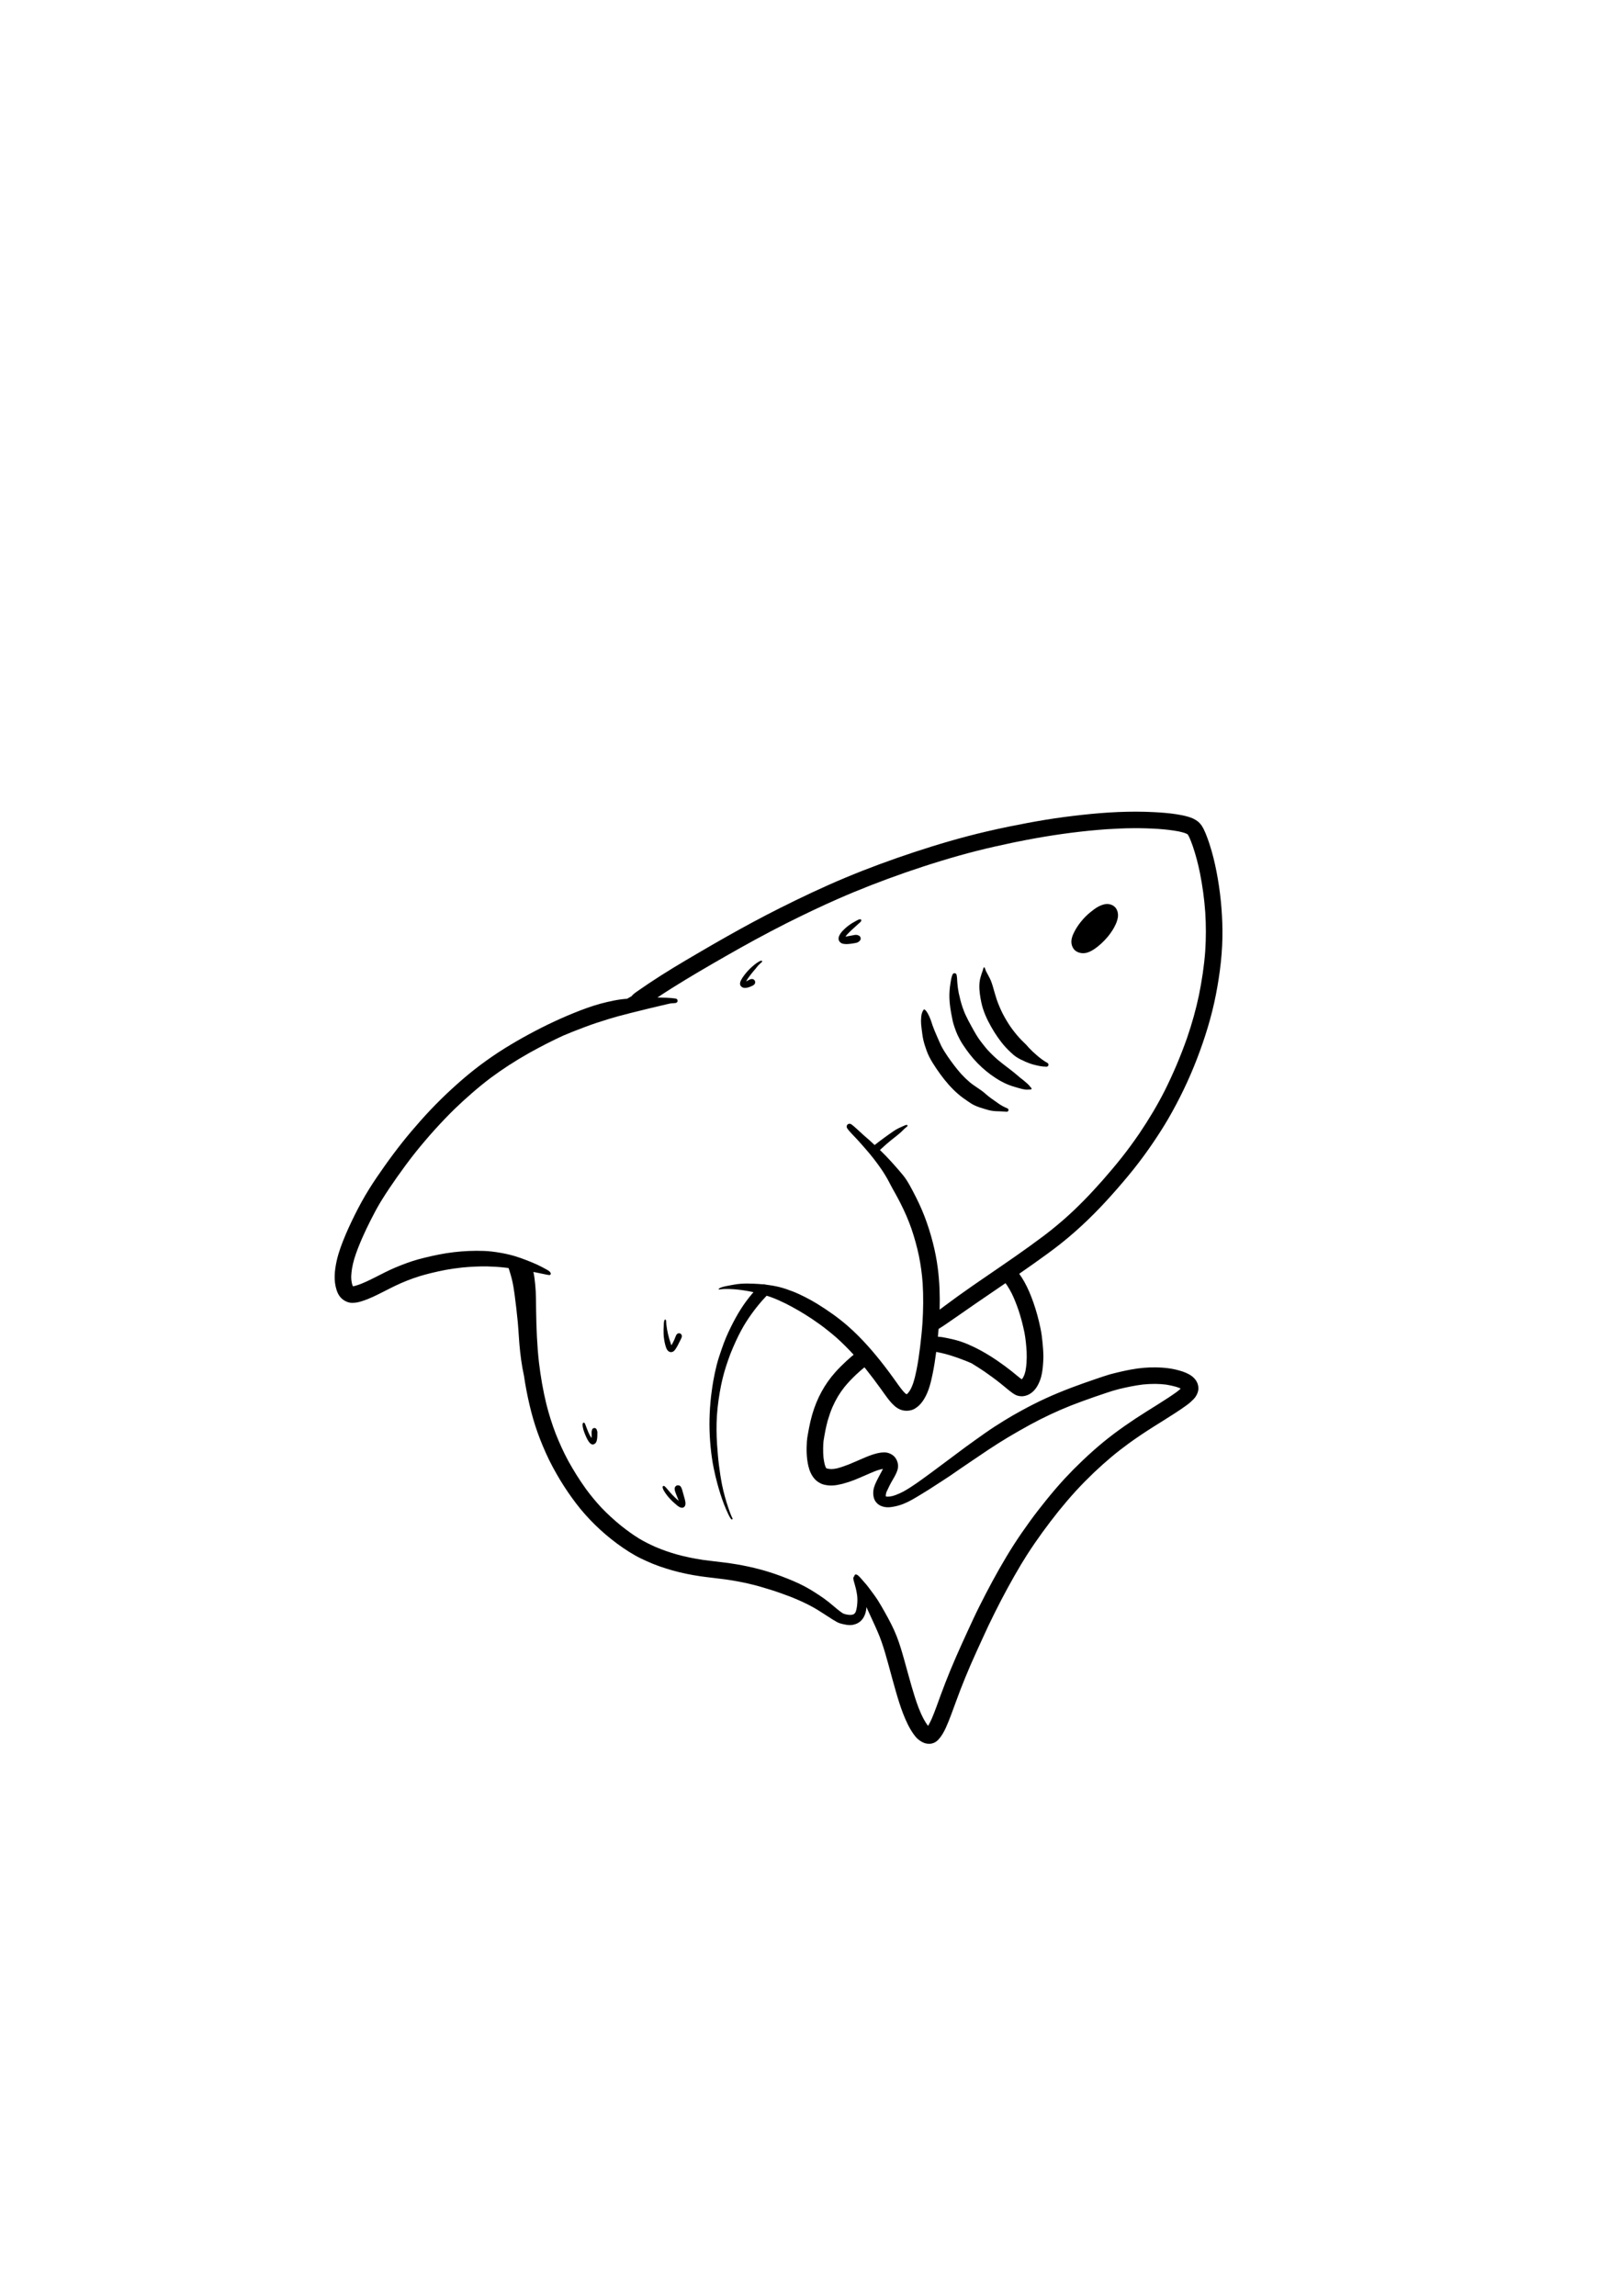 <?xml version="1.0" encoding="utf-8"?>
<!-- Generator: Adobe Illustrator 27.5.0, SVG Export Plug-In . SVG Version: 6.00 Build 0)  -->
<svg xmlns="http://www.w3.org/2000/svg" xmlns:xlink="http://www.w3.org/1999/xlink" viewBox="0 0 500 500" width="595" height="842" preserveAspectRatio="xMidYMid meet" data-scaled="true">
<g id="BACKGROUND">
</g>
<g id="OBJECTS">
	<g>
		<polygon points="221.784,293.607 221.781,293.609 221.782,293.608 		"/>
		<path d="M221.053,341.524c0,0.001,0,0.001,0,0.002c0-0.006,0-0.012-0.001-0.019C221.053,341.513,221.053,341.518,221.053,341.524z
			"/>
		<polygon points="163.639,220.461 163.631,220.465 163.633,220.464 		"/>
		<path d="M216.756,376.977c0.01,0.001,0.02,0.003,0.03,0.005c-0.003,0-0.005-0.001-0.008-0.001
			C216.771,376.979,216.763,376.978,216.756,376.977z"/>
		<path d="M259.81,353.493c-0.005,0.001-0.011,0.003-0.016,0.004c0.009-0.002,0.018-0.005,0.028-0.007
			C259.818,353.491,259.814,353.492,259.81,353.493z"/>
		<polygon points="295.28,314.709 295.28,314.709 295.279,314.709 		"/>
		<path d="M180.281,334.893c0.003,0.005,0.006,0.012,0.009,0.017c0,0,0,0,0,0C180.288,334.905,180.284,334.9,180.281,334.893z"/>
		<path d="M183.2,336.314c-0.292,0.013-0.585,0.213-0.674,0.499c-0.051,0.157-0.089,0.319-0.129,0.481
			c-0.049,0.202-0.044,0.405-0.033,0.612c0.016,0.284,0.026,0.567,0.024,0.853c-0.005,0.206-0.013,0.414-0.029,0.623
			c-0.046-0.055-0.091-0.111-0.135-0.168c-0.142-0.204-0.275-0.417-0.397-0.636c-0.313-0.58-0.567-1.193-0.807-1.808
			c0,0.001,0,0.001,0.001,0.002c-0.035-0.093-0.071-0.186-0.109-0.279c-0.029-0.078-0.06-0.155-0.089-0.231
			c-0.011-0.029-0.02-0.055-0.031-0.082c0,0,0,0,0.001,0c-0.021-0.054-0.042-0.108-0.065-0.162
			c-0.091-0.241-0.177-0.483-0.272-0.722c0.004,0.009,0.007,0.015,0.011,0.024c-0.053-0.135-0.104-0.271-0.173-0.399
			c0.001,0.001,0.002,0.002,0.002,0.003c-0.002-0.003-0.003-0.005-0.005-0.007c0-0.001-0.002-0.003-0.002-0.005
			c-0.056-0.093-0.126-0.181-0.226-0.226c-0.067-0.058-0.164-0.049-0.231,0.002c-0.013,0.007-0.027,0.014-0.039,0.023
			c-0.102,0.077-0.163,0.186-0.186,0.314c-0.062,0.337,0,0.702,0.058,1.035c0.091,0.51,0.237,1.006,0.41,1.491
			c0.206,0.578,0.452,1.137,0.707,1.691c0.213,0.463,0.45,0.924,0.753,1.334c0.231,0.303,0.49,0.594,0.847,0.747
			c0.106,0.047,0.217,0.066,0.328,0.066c0.248,0,0.497-0.106,0.698-0.259c0.157-0.118,0.281-0.297,0.37-0.47
			c0.175-0.343,0.248-0.731,0.297-1.108c0.047-0.357,0.055-0.716,0.062-1.072c0-0.003,0-0.006,0-0.009
			c0.002-0.031,0.002-0.062,0.002-0.093c0,0.018,0,0.035,0,0.053c0.009-0.257,0.024-0.516,0.011-0.773
			c-0.013-0.315-0.126-0.618-0.242-0.909C183.8,336.471,183.485,336.303,183.2,336.314z"/>
		<path d="M179.8,334.705c-0.005,0.003-0.009,0.006-0.013,0.009c0.002-0.001,0.005-0.003,0.007-0.004
			C179.796,334.708,179.798,334.707,179.8,334.705z"/>
		<path d="M204.954,310.232c-0.001-0.006-0.002-0.013-0.003-0.019l0,0C204.952,310.219,204.953,310.225,204.954,310.232z"/>
		<path d="M204.951,310.212c0.109,0.465,0.235,0.928,0.401,1.376c0.164,0.419,0.37,0.826,0.749,1.09
			c0.151,0.104,0.332,0.202,0.514,0.228c0.084,0.015,0.166,0.022,0.246,0.022c0.177,0,0.346-0.035,0.518-0.111
			c0.406-0.171,0.685-0.574,0.922-0.926c0.262-0.388,0.496-0.789,0.705-1.208c0.199-0.397,0.395-0.793,0.598-1.188
			c0.098-0.188,0.2-0.375,0.286-0.565c0.111-0.24,0.235-0.488,0.286-0.747c0.089-0.434-0.148-0.878-0.569-1.026
			c-0.383-0.135-0.796,0.011-1.031,0.334c-0.095,0.133-0.164,0.284-0.23,0.434c-0.066,0.146-0.131,0.295-0.191,0.445
			c-0.094,0.245-0.186,0.491-0.288,0.734c-0.001,0.001-0.001,0.003-0.002,0.004c-0.131,0.295-0.273,0.585-0.423,0.868
			c-0.151,0.277-0.293,0.556-0.45,0.827c-0.002,0.004-0.007,0.009-0.009,0.015c-0.049-0.109-0.095-0.215-0.139-0.326
			c0,0.001,0,0.001,0,0.002c-0.002-0.005-0.004-0.01-0.007-0.015c-0.093-0.257-0.173-0.523-0.257-0.787
			c-0.077-0.253-0.169-0.501-0.244-0.753c-0.157-0.529-0.284-1.068-0.419-1.603c-0.215-0.91-0.382-1.833-0.483-2.762
			c0,0.007,0,0.011,0,0.016c-0.005-0.053-0.011-0.106-0.016-0.159c0,0.004,0,0.009,0,0.011c-0.015-0.164-0.033-0.33-0.044-0.496
			c-0.009-0.148-0.009-0.297-0.022-0.445c-0.009-0.118-0.02-0.237-0.049-0.35c-0.02-0.084-0.042-0.179-0.122-0.228
			c-0.293-0.18-0.423,0.308-0.465,0.499c-0.078,0.361-0.086,0.738-0.104,1.108c-0.047,0.939-0.091,1.879-0.049,2.821
			c0.022,0.503,0.062,1.002,0.144,1.5C204.78,309.308,204.847,309.762,204.951,310.212z"/>
		<path d="M208.827,360.253c-0.003-0.002-0.006-0.005-0.009-0.008c-0.007-0.005-0.016-0.009-0.022-0.015
			C208.805,360.237,208.816,360.245,208.827,360.253z"/>
		<path d="M210.574,356.412c-0.186-0.669-0.321-1.372-0.687-1.97c-0.242-0.395-0.753-0.57-1.19-0.432
			c-0.45,0.14-0.751,0.574-0.733,1.042c0.018,0.476,0.168,0.924,0.337,1.365c0.148,0.392,0.304,0.78,0.461,1.168
			c0.135,0.337,0.266,0.676,0.403,1.011c0.024,0.055,0.047,0.111,0.071,0.166c-0.023-0.017-0.047-0.034-0.07-0.051
			c-0.601-0.492-1.163-1.042-1.709-1.595c-0.001-0.001-0.002-0.001-0.003-0.002c0.016,0.019,0.034,0.037,0.049,0.053
			c-0.029-0.029-0.06-0.06-0.089-0.091c0.004,0.004,0.007,0.007,0.011,0.011c-0.002-0.002-0.005-0.005-0.007-0.007
			c0.001,0.001,0.002,0.001,0.002,0.001c-0.001-0.001-0.003-0.002-0.005-0.004c-0.017-0.018-0.033-0.035-0.05-0.052
			c0.005,0.004,0.009,0.009,0.013,0.016c-0.009-0.011-0.018-0.02-0.027-0.029c-0.011-0.013-0.024-0.024-0.035-0.035
			c0.004,0.002,0.009,0.007,0.013,0.011c-0.23-0.239-0.461-0.479-0.678-0.727c-0.222-0.255-0.434-0.519-0.654-0.778
			c-0.224-0.268-0.448-0.534-0.687-0.791c-0.12-0.131-0.239-0.262-0.377-0.375c-0.104-0.082-0.222-0.164-0.361-0.157
			c-0.43,0.024-0.315,0.585-0.219,0.842c0.193,0.514,0.494,0.997,0.809,1.445c0.313,0.441,0.643,0.875,0.999,1.281
			c0.401,0.457,0.822,0.893,1.263,1.312c0.237,0.224,0.485,0.437,0.734,0.652c0.217,0.185,0.433,0.376,0.658,0.555
			c0.421,0.329,0.915,0.648,1.467,0.648c0.426,0,0.762-0.299,0.917-0.676c0.082-0.202,0.104-0.428,0.104-0.643
			c0-0.49-0.133-0.993-0.25-1.462C210.911,357.542,210.732,356.979,210.574,356.412z M209.158,358.706
			c0.003,0.002,0.007,0.004,0.01,0.007c0,0,0,0,0,0c0.001,0.001,0.002,0.002,0.003,0.003c-0.001-0.001-0.002-0.002-0.003-0.003
			c0.002,0.002,0.005,0.004,0.008,0.006c0.009,0.007,0.018,0.014,0.026,0.021C209.188,358.728,209.173,358.717,209.158,358.706z"/>
		<path d="M261.252,184.093c0.718-0.762,1.494-1.476,2.276-2.174c0.377-0.335,0.745-0.68,1.121-1.015
			c0.199-0.177,0.41-0.339,0.592-0.534c0.137-0.151,0.281-0.328,0.268-0.543c-0.009-0.113-0.089-0.226-0.193-0.266
			c-0.195-0.08-0.425-0.011-0.612,0.062c-0.235,0.091-0.456,0.21-0.68,0.328c-0.419,0.221-0.831,0.447-1.233,0.692
			c0.001-0.001,0.003-0.002,0.003-0.003c-0.007,0.005-0.014,0.009-0.021,0.013c-0.003,0.002-0.005,0.003-0.008,0.005
			c0.001,0,0.001-0.001,0.002-0.001c-1.027,0.634-1.972,1.362-2.816,2.228c-0.503,0.516-0.973,1.079-1.259,1.748
			c-0.159,0.37-0.248,0.762-0.171,1.166c0.082,0.425,0.346,0.758,0.693,1.001c0.262,0.184,0.605,0.281,0.918,0.326
			c0.244,0.035,0.492,0.051,0.738,0.051c0.131,0,0.259-0.005,0.39-0.011c0.563-0.028,1.122-0.102,1.681-0.193
			c0.409-0.065,0.822-0.124,1.222-0.239c0.228-0.077,0.412-0.179,0.603-0.341c0.078-0.064,0.151-0.133,0.228-0.199
			c0.266-0.231,0.37-0.623,0.292-0.96c-0.08-0.357-0.35-0.634-0.696-0.745c-0.186-0.058-0.364-0.122-0.556-0.151
			c-0.257-0.038-0.503,0.013-0.755,0.062c-0.264,0.049-0.525,0.1-0.789,0.148c-0.514,0.093-1.026,0.184-1.538,0.273
			c-0.113,0.013-0.224,0.027-0.337,0.037c0.011-0.015,0.022-0.033,0.031-0.049C260.833,184.559,261.04,184.326,261.252,184.093z"/>
		<path d="M262.994,186.967c-0.017,0.003-0.035,0.003-0.052,0.006c-0.035,0.005-0.07,0.015-0.105,0.02
			C262.888,186.985,262.941,186.976,262.994,186.967z"/>
		<path d="M234.615,192.308c-0.186,0.024-0.359,0.102-0.525,0.188c-0.268,0.142-0.527,0.303-0.778,0.474
			c-0.257,0.177-0.507,0.372-0.753,0.565c-0.239,0.188-0.468,0.386-0.694,0.587c-0.886,0.798-1.711,1.666-2.426,2.619
			c-0.37,0.494-0.733,1.006-1.011,1.558c-0.155,0.31-0.279,0.643-0.295,0.993c-0.011,0.27,0.044,0.576,0.217,0.793
			c0.151,0.186,0.317,0.33,0.532,0.439c0.237,0.12,0.496,0.164,0.76,0.164c0.286,0,0.578-0.053,0.849-0.12
			c0.299-0.071,0.587-0.177,0.871-0.292c0.394-0.162,0.802-0.323,1.119-0.616c0.326-0.304,0.408-0.804,0.202-1.197
			c-0.215-0.41-0.665-0.594-1.108-0.51c-0.352,0.064-0.667,0.255-0.982,0.417c-0.195,0.1-0.39,0.195-0.589,0.286
			c-0.005,0.002-0.009,0.004-0.014,0.004c0.231-0.414,0.495-0.811,0.768-1.197c0.44-0.616,0.907-1.211,1.388-1.794
			c0.259-0.312,0.525-0.618,0.787-0.926c0.264-0.31,0.508-0.634,0.762-0.951c0,0,0,0,0,0c0.21-0.221,0.431-0.433,0.658-0.636
			c0.148-0.131,0.29-0.268,0.437-0.401c0.115-0.044,0.19-0.182,0.144-0.31C234.883,192.308,234.735,192.259,234.615,192.308z"/>
		<path d="M368.968,222.573c2.475-6.439,4.525-13.025,5.846-19.802c1.281-6.574,2.094-13.262,2.019-19.968
			c-0.071-5.99-0.671-11.948-1.806-17.829c-0.565-2.93-1.268-5.839-2.201-8.676c-0.35-1.059-0.718-2.112-1.141-3.144
			c-0.357-0.867-0.754-1.717-1.268-2.502c-0.29-0.41-0.607-0.78-0.979-1.123c-0.926-0.778-2.032-1.27-3.191-1.604
			c-1.159-0.335-2.349-0.569-3.539-0.756c-2.302-0.359-4.629-0.534-6.953-0.658c-7.359-0.394-14.76,0.027-22.077,0.831
			c-3.765,0.414-7.528,0.893-11.266,1.507c-3.76,0.618-7.503,1.319-11.237,2.085c-2.431,0.494-4.857,1.024-7.275,1.591
			c-7.443,1.748-14.778,3.893-22.037,6.293c-7.164,2.369-14.257,4.968-21.22,7.876c-6.905,2.885-13.672,6.096-20.36,9.453
			c-5.385,2.699-10.678,5.566-15.928,8.52c-2.989,1.68-5.954,3.401-8.915,5.134c-2.712,1.587-5.424,3.176-8.106,4.815
			c-2.444,1.496-4.868,3.027-7.251,4.622c-0.997,0.669-1.992,1.34-2.974,2.032c-0.829,0.583-1.786,1.143-2.409,1.954
			c-0.459,0.268-0.917,0.534-1.378,0.795c-1.405,0.1-2.788,0.297-4.168,0.574c-1.352,0.27-2.695,0.585-4.024,0.944
			c-2.779,0.754-5.482,1.762-8.15,2.836c-5.469,2.205-10.76,4.811-15.908,7.683c-1.254,0.7-2.493,1.425-3.725,2.163
			c-5.181,3.1-10.096,6.619-14.665,10.559c-4.653,4.011-9.045,8.312-13.109,12.914c-1.901,2.152-3.767,4.334-5.553,6.586
			c-1.906,2.409-3.745,4.87-5.518,7.379c-1.622,2.291-3.213,4.603-4.698,6.985c-1.609,2.579-3.067,5.239-4.423,7.96
			c-1.334,2.677-2.588,5.398-3.683,8.184c-0.487,1.243-0.944,2.5-1.329,3.781c-0.456,1.513-0.798,3.036-1.015,4.6
			c-0.199,1.458-0.266,2.925-0.089,4.39c0.089,0.751,0.257,1.496,0.488,2.216c0.248,0.776,0.594,1.533,1.126,2.158
			c0.434,0.509,0.957,0.946,1.555,1.252c0.572,0.288,1.192,0.523,1.835,0.545c0.124,0.005,0.248,0.007,0.372,0.007
			c0.421,0,0.838-0.027,1.263-0.095c0.496-0.08,0.988-0.217,1.471-0.361c2.402-0.725,4.653-1.877,6.887-3.003
			c1.21-0.611,2.411-1.239,3.634-1.823c1.163-0.558,2.344-1.066,3.541-1.543c1.219-0.478,2.451-0.937,3.705-1.323
			c1.108-0.344,2.225-0.647,3.35-0.928c0.055-0.013,0.115-0.027,0.173-0.042c0.013-0.004,0.022-0.007,0.035-0.009
			c-0.004,0-0.009,0.002-0.018,0.002c1.555-0.377,3.116-0.731,4.684-1.026c1.666-0.31,3.342-0.536,5.021-0.722
			c0.007,0,0.016-0.002,0.022-0.004c0.015-0.002,0.031-0.004,0.047-0.004c0.009,0,0.016-0.002,0.024-0.002
			c0.002-0.002,0.007-0.002,0.009-0.002c0.022-0.002,0.042-0.005,0.062-0.007c1.347-0.137,2.695-0.215,4.042-0.277
			c1.21-0.055,2.424-0.084,3.634-0.057c1.866,0.062,3.732,0.159,5.584,0.385c0.319,0.038,0.638,0.078,0.957,0.12
			c0.109,0.31,0.213,0.623,0.31,0.937c0.255,0.818,0.492,1.644,0.705,2.475c0.002,0.005,0.002,0.009,0.002,0.013
			c0.361,1.474,0.601,2.965,0.807,4.465c0.199,1.467,0.379,2.936,0.554,4.407c0.166,1.438,0.326,2.876,0.459,4.317
			c0.286,3.116,0.388,6.247,0.751,9.356c0.002,0.024,0.005,0.049,0.009,0.071c-0.002-0.018-0.004-0.035-0.004-0.053
			c0.184,1.582,0.385,3.16,0.667,4.727c0.148,0.84,0.315,1.675,0.494,2.508c0.215,1.469,0.461,2.934,0.74,4.392
			c0.567,2.958,1.237,5.897,2.07,8.791c0.84,2.921,1.875,5.792,3.06,8.589c0.59,1.392,1.199,2.772,1.864,4.128
			c0.716,1.463,1.496,2.894,2.302,4.31c1.465,2.573,3.06,5.059,4.797,7.454c0.849,1.168,1.717,2.32,2.639,3.432
			c3.763,4.545,8.192,8.573,13.056,11.915c1.225,0.842,2.486,1.631,3.783,2.362c1.148,0.649,2.344,1.215,3.548,1.753
			c1.261,0.563,2.533,1.097,3.838,1.549c1.296,0.448,2.602,0.869,3.92,1.245c2.898,0.824,5.866,1.427,8.848,1.859
			c0.018,0.002,0.035,0.004,0.053,0.007c2.593,0.372,5.201,0.612,7.793,0.973c2.309,0.337,4.596,0.747,6.87,1.27
			c0.596,0.137,1.192,0.279,1.784,0.432c0.308,0.08,0.614,0.16,0.922,0.244c0.199,0.056,0.397,0.115,0.594,0.166
			c0.095,0.033,0.193,0.06,0.292,0.082c2.101,0.609,4.197,1.247,6.26,1.979c0.993,0.352,1.986,0.709,2.969,1.088
			c0.937,0.364,1.861,0.76,2.781,1.161c1.908,0.84,3.772,1.766,5.56,2.843c0.724,0.445,1.445,0.897,2.156,1.363
			c0.862,0.563,1.724,1.128,2.597,1.677c0.436,0.275,0.886,0.539,1.341,0.785c0.337,0.182,0.665,0.339,1.037,0.441
			c0.275,0.075,0.552,0.151,0.829,0.217c0.694,0.166,1.438,0.302,2.17,0.302c0.326,0,0.649-0.027,0.966-0.091
			c0.838-0.168,1.648-0.519,2.289-1.093c1.206-1.077,1.755-2.743,1.828-4.328c0-0.013,0.002-0.029,0.002-0.042
			c0.419,0.944,0.853,1.879,1.288,2.816c0.96,2.072,1.926,4.146,2.779,6.267c0.204,0.521,0.397,1.046,0.583,1.576
			c0.842,2.402,1.533,4.855,2.203,7.31c0.734,2.692,1.454,5.387,2.229,8.068c0.669,2.302,1.37,4.609,2.242,6.843
			c0.855,2.185,1.831,4.332,3.189,6.253c0.41,0.563,0.844,1.121,1.376,1.575c0.734,0.627,1.578,1.146,2.535,1.343
			c0.301,0.062,0.62,0.102,0.939,0.102c0.23,0,0.459-0.022,0.68-0.071c0.436-0.102,0.858-0.24,1.239-0.483
			c0.346-0.219,0.667-0.487,0.942-0.789c0.948-1.037,1.66-2.307,2.242-3.579c0.605-1.325,1.137-2.681,1.649-4.044
			c0.951-2.531,1.853-5.079,2.821-7.603c0.962-2.495,1.977-4.968,3.034-7.426c0.14-0.319,0.277-0.638,0.419-0.96
			c1.126-2.573,2.296-5.123,3.472-7.674c0.585-1.272,1.163-2.55,1.764-3.818c0.643-1.358,1.312-2.706,1.981-4.051
			c2.511-5.035,5.194-9.97,8.073-14.807c0.592-0.973,1.185-1.943,1.802-2.903c3.016-4.698,6.311-9.2,9.797-13.559
			c1.711-2.105,3.461-4.177,5.298-6.176c1.737-1.899,3.55-3.732,5.409-5.513c0.004-0.004,0.009-0.007,0.013-0.011
			c0.049-0.049,0.102-0.098,0.153-0.146c0.02-0.02,0.04-0.04,0.062-0.058c0.044-0.042,0.086-0.084,0.131-0.126
			c1.684-1.593,3.417-3.136,5.192-4.631c1.742-1.471,3.559-2.852,5.396-4.204c2.495-1.799,5.05-3.514,7.656-5.152
			c2.253-1.421,4.527-2.808,6.754-4.268c1.119-0.733,2.234-1.471,3.311-2.265c0.487-0.359,0.966-0.725,1.407-1.137
			c0.532-0.499,1.101-1.028,1.489-1.651c0.494-0.798,0.829-1.667,0.787-2.621c-0.038-0.82-0.312-1.642-0.782-2.318
			c-0.543-0.776-1.241-1.358-2.07-1.813c-0.634-0.35-1.307-0.656-1.996-0.88c-1.23-0.401-2.504-0.725-3.783-0.922
			c-1.529-0.24-3.056-0.343-4.602-0.359c-1.197-0.009-2.389,0.024-3.581,0.126c-1.283,0.106-2.57,0.29-3.838,0.519
			c-1.081,0.193-2.156,0.417-3.224,0.663c-0.492,0.115-0.984,0.23-1.471,0.352c-0.191,0.047-0.379,0.093-0.567,0.139
			c-0.195,0.042-0.39,0.1-0.583,0.149c-0.301,0.078-0.605,0.149-0.902,0.237c-1.354,0.41-2.695,0.867-4.033,1.321
			c-2.621,0.891-5.236,1.801-7.822,2.785c-2.641,1.006-5.252,2.079-7.82,3.255c-2.529,1.159-5.008,2.426-7.448,3.762
			c-0.007,0.005-0.016,0.007-0.022,0.011c-1.802,0.984-3.577,1.999-5.32,3.076c-2.032,1.25-4.035,2.537-5.983,3.913
			c-1.992,1.407-3.982,2.821-5.952,4.259c-1.719,1.254-3.401,2.561-5.119,3.82c-1.773,1.301-3.519,2.63-5.287,3.935
			c-0.005,0.005-0.009,0.009-0.013,0.011c-0.009,0.007-0.018,0.013-0.026,0.02c-0.067,0.047-0.133,0.096-0.197,0.144
			c-0.038,0.026-0.073,0.053-0.108,0.08c-0.007,0.004-0.013,0.009-0.02,0.013c-0.024,0.015-0.046,0.033-0.071,0.051
			c-0.016,0.013-0.033,0.024-0.049,0.035c-0.007,0.007-0.015,0.013-0.024,0.018c-0.013,0.011-0.027,0.02-0.04,0.031
			c-2.657,1.932-5.289,3.931-8.168,5.529c-0.711,0.374-1.447,0.7-2.194,0.999c-0.395,0.151-0.791,0.284-1.199,0.392
			c-0.259,0.062-0.521,0.113-0.784,0.146c-0.237,0.025-0.474,0.04-0.714,0.044c-0.104-0.005-0.208-0.013-0.315-0.024
			c-0.055-0.011-0.111-0.022-0.166-0.036c-0.018-0.007-0.036-0.013-0.055-0.02c-0.007-0.1-0.013-0.199-0.018-0.297
			c0.007-0.106,0.016-0.213,0.029-0.319c0.029-0.184,0.066-0.366,0.113-0.545c0.016-0.048,0.031-0.095,0.049-0.144
			c0.583-1.279,1.19-2.535,1.908-3.747c0.414-0.687,0.809-1.385,1.141-2.116c0.248-0.545,0.428-1.077,0.512-1.673
			c0.064-0.472,0.033-0.971-0.075-1.434c-0.244-1.03-0.827-1.999-1.746-2.564c-0.488-0.301-0.997-0.534-1.562-0.64
			c-0.592-0.113-1.179-0.093-1.768-0.027c-0.519,0.069-1.022,0.166-1.529,0.29c-1.42,0.373-2.768,0.915-4.115,1.498
			c-1.476,0.636-2.938,1.298-4.432,1.895c-1.132,0.439-2.285,0.847-3.459,1.161c-0.352,0.082-0.705,0.146-1.061,0.195
			c-0.277,0.027-0.549,0.042-0.827,0.047c-0.239-0.009-0.479-0.029-0.716-0.056c-0.204-0.035-0.406-0.077-0.605-0.126
			c-0.047-0.013-0.091-0.029-0.137-0.047c-0.002,0-0.007-0.002-0.009-0.004c-0.015-0.013-0.031-0.029-0.046-0.042
			c-0.027-0.031-0.053-0.062-0.078-0.093c-0.009-0.013-0.02-0.029-0.029-0.044c-0.069-0.14-0.131-0.282-0.191-0.425
			c-0.084-0.233-0.157-0.47-0.224-0.709c-0.155-0.674-0.266-1.354-0.352-2.039c-0.093-0.931-0.106-1.861-0.1-2.794
			c0.013-0.749,0.029-1.503,0.113-2.247c0.339-2.114,0.72-4.239,1.29-6.307c0.408-1.405,0.884-2.788,1.454-4.137
			c0.512-1.159,1.09-2.285,1.735-3.375c0.598-0.979,1.254-1.919,1.963-2.821c1.101-1.352,2.311-2.608,3.57-3.809
			c0.479-0.45,0.964-0.896,1.462-1.323c0.246-0.215,0.496-0.425,0.749-0.632c0.122-0.1,0.244-0.199,0.368-0.299
			c0.009-0.007,0.018-0.013,0.027-0.022c0.155,0.188,0.308,0.377,0.459,0.565c1.582,1.977,3.102,4.002,4.583,6.058
			c0.718,0.995,1.411,2.012,2.163,2.985c0.858,1.112,1.784,2.209,2.983,2.965c0.645,0.405,1.378,0.682,2.136,0.771
			c0.226,0.026,0.448,0.04,0.669,0.04c0.625,0,1.234-0.106,1.839-0.319c0.35-0.122,0.669-0.308,0.975-0.514
			c0.381-0.257,0.733-0.527,1.066-0.849c0.605-0.585,1.117-1.279,1.551-1.999c1.414-2.329,2.05-5.045,2.593-7.685
			c0.461-2.243,0.811-4.505,1.102-6.776c0.066,0.013,0.135,0.027,0.202,0.04c0.033,0.007,0.064,0.014,0.095,0.02
			c0.082,0.018,0.166,0.035,0.25,0.053c0.007,0.002,0.011,0.002,0.018,0.005c0.007,0,0.013,0.002,0.018,0.002
			c0.013,0.004,0.029,0.007,0.042,0.009c-0.011-0.002-0.022-0.005-0.033-0.009c0.022,0.007,0.047,0.011,0.071,0.016
			c0.018,0.004,0.036,0.009,0.055,0.013c0.044,0.009,0.091,0.02,0.135,0.029c0.04,0.009,0.078,0.016,0.117,0.025
			c-0.004,0-0.007,0-0.011,0c0.195,0.04,0.388,0.08,0.581,0.12c1.7,0.37,3.37,0.902,5.01,1.478c0.02,0.007,0.042,0.016,0.062,0.022
			c0.022,0.009,0.042,0.015,0.064,0.022c0.004,0.002,0.009,0.004,0.013,0.004c0.002,0.002,0.002,0.002,0.004,0.002c0,0,0,0,0.002,0
			c0.793,0.281,1.582,0.574,2.364,0.886c0.609,0.244,1.217,0.49,1.813,0.76c1.33,0.809,2.639,1.646,3.933,2.511
			c1.715,1.188,3.401,2.415,5.03,3.718c0.678,0.543,1.347,1.099,2.017,1.653c0.527,0.434,1.055,0.873,1.618,1.261
			c0.541,0.374,1.123,0.751,1.777,0.897c0.379,0.082,0.753,0.14,1.135,0.14c0.142,0,0.286-0.009,0.43-0.025
			c0.434-0.053,0.858-0.157,1.265-0.317c1.509-0.589,2.628-1.853,3.346-3.275c0.377-0.745,0.7-1.527,0.911-2.338
			c0.188-0.734,0.33-1.474,0.432-2.225c0.093-0.687,0.14-1.38,0.188-2.069c0.049-0.685,0.082-1.37,0.08-2.056
			c-0.005-1.416-0.128-2.832-0.257-4.241c-0.139-1.5-0.335-2.978-0.643-4.452c-0.558-2.666-1.263-5.307-2.167-7.878
			c-0.782-2.231-1.684-4.434-2.852-6.495c-0.439-0.776-0.92-1.529-1.438-2.254c-0.031-0.042-0.06-0.084-0.091-0.124
			c1.478-1.022,2.949-2.05,4.414-3.089c2.861-2.032,5.724-4.075,8.471-6.258c5.644-4.485,10.807-9.531,15.602-14.909
			c2.338-2.617,4.631-5.283,6.818-8.026c2.089-2.626,4.073-5.33,5.954-8.105c1.636-2.416,3.219-4.869,4.685-7.391
			C363.543,235.108,366.517,228.943,368.968,222.573z M111.649,277.768c-0.001,0.001-0.001,0.003-0.002,0.004c0,0,0-0.001,0-0.001
			C111.648,277.77,111.649,277.769,111.649,277.768z M315.807,306.951c0.368,1.934,0.541,3.907,0.667,5.872
			c0.053,1.159,0.029,2.311-0.042,3.468c-0.069,0.82-0.16,1.635-0.315,2.446c-0.084,0.35-0.182,0.694-0.292,1.037
			c-0.098,0.251-0.202,0.494-0.313,0.738c-0.08,0.148-0.166,0.295-0.255,0.439c-0.08,0.111-0.16,0.217-0.244,0.324
			c-0.013,0.013-0.029,0.029-0.042,0.042c-1.042-0.751-2.01-1.611-3.014-2.413c-1.467-1.174-2.985-2.285-4.536-3.346
			c-2.296-1.571-4.693-3.002-7.2-4.212c-1.27-0.614-2.559-1.163-3.896-1.622c-1.374-0.474-2.772-0.798-4.193-1.092
			c-0.902-0.191-1.804-0.368-2.723-0.434c-0.089-0.007-0.188-0.014-0.295-0.018c0.082-0.802,0.153-1.604,0.219-2.406
			c0.897-0.532,1.761-1.13,2.624-1.717c2.885-1.963,5.735-3.982,8.609-5.965c2.998-2.072,6.012-4.12,9.025-6.167
			c0.122-0.082,0.244-0.166,0.366-0.248c0.16,0.213,0.313,0.428,0.463,0.645c0.532,0.807,1.015,1.646,1.452,2.508
			c0.824,1.682,1.498,3.435,2.11,5.207C314.735,302.293,315.331,304.617,315.807,306.951z M351.3,245.417
			c-0.044,0.062-0.084,0.124-0.126,0.186c-1.709,2.495-3.486,4.942-5.363,7.308c-1.917,2.42-3.916,4.777-5.952,7.098
			c-0.011,0.013-0.025,0.026-0.035,0.04c-0.02,0.022-0.038,0.044-0.058,0.066c-3.645,4.115-7.459,8.084-11.585,11.724
			c-2.052,1.786-4.139,3.521-6.311,5.157c-5.721,4.312-11.642,8.354-17.557,12.394c-2.996,2.045-5.983,4.111-8.93,6.225
			c-1.429,1.024-2.843,2.065-4.252,3.118c-0.494,0.37-0.988,0.74-1.478,1.117c0.12-4.259-0.022-8.524-0.563-12.757
			c-0.343-2.701-0.878-5.393-1.558-8.03c-0.703-2.726-1.553-5.409-2.562-8.037c-1-2.599-2.209-5.125-3.508-7.587
			c-0.627-1.19-1.261-2.384-1.988-3.514c-0.709-1.103-1.565-2.087-2.418-3.08c-0.891-1.035-1.808-2.047-2.726-3.06
			c-0.875-0.968-1.804-1.886-2.73-2.803c-0.115-0.113-0.23-0.228-0.348-0.339c0.084-0.082,0.168-0.164,0.255-0.244
			c0.534-0.499,1.079-0.988,1.624-1.473c0.005-0.002,0.009-0.007,0.013-0.009c0.007-0.005,0.011-0.011,0.018-0.016
			c0.002-0.002,0.002-0.002,0.005-0.005c0.002-0.002,0.004-0.004,0.007-0.006c0.004-0.002,0.009-0.007,0.013-0.011
			c0.975-0.853,1.986-1.664,3.009-2.455c0.499-0.385,0.986-0.791,1.452-1.214c0.437-0.396,0.836-0.833,1.272-1.23
			c0.171-0.144,0.344-0.284,0.518-0.423c0.082-0.066,0.162-0.135,0.235-0.213c0.069-0.044,0.115-0.126,0.102-0.222
			c-0.018-0.124-0.139-0.208-0.255-0.199c-0.31-0.038-0.647,0.146-0.915,0.266c-0.505,0.228-1.019,0.439-1.518,0.682
			c-1.066,0.525-2.05,1.215-3.012,1.908c-1.033,0.744-2.076,1.48-3.087,2.258c-0.459,0.352-0.915,0.709-1.372,1.066
			c-0.177-0.164-0.357-0.328-0.534-0.492c-0.381-0.35-0.758-0.705-1.141-1.053c-0.483-0.441-0.99-0.86-1.485-1.287
			c-0.005-0.004-0.007-0.007-0.011-0.011c-0.022-0.018-0.044-0.038-0.066-0.058c-0.004-0.004-0.007-0.006-0.013-0.011
			c-0.665-0.587-1.319-1.186-1.966-1.791c-0.634-0.591-1.263-1.168-1.966-1.677c-0.363-0.262-0.862-0.246-1.183,0.075
			c-0.328,0.326-0.335,0.82-0.078,1.186c0.53,0.751,1.155,1.405,1.788,2.068c0.66,0.689,1.318,1.383,1.954,2.094
			c0.596,0.685,1.199,1.36,1.799,2.038c0.022,0.027,0.047,0.053,0.069,0.08c0.024,0.029,0.049,0.06,0.075,0.086
			c0.007,0.009,0.016,0.018,0.022,0.027c-0.002-0.004-0.004-0.007-0.007-0.011c1.746,1.997,3.382,4.093,4.882,6.285
			c0.878,1.31,1.704,2.661,2.42,4.066c0.002,0,0.002,0,0.002,0.002v0.002c0.004,0.009,0.009,0.015,0.013,0.024
			c0.011,0.022,0.022,0.044,0.033,0.064c0.013,0.027,0.027,0.053,0.04,0.08c0.002,0.007,0.004,0.013,0.009,0.02
			c0,0.002,0.002,0.002,0.002,0.002c0.013,0.024,0.025,0.051,0.038,0.075c0.016,0.029,0.029,0.06,0.044,0.089
			c0.519,1.026,1.095,2.019,1.658,3.023c0.545,0.973,1.066,1.959,1.571,2.956c0.627,1.259,1.239,2.524,1.797,3.811
			c0.587,1.343,1.108,2.714,1.598,4.097c0.922,2.712,1.682,5.474,2.28,8.279c0.563,2.801,0.955,5.624,1.157,8.478
			c0.246,4.04,0.197,8.079-0.053,12.119c-0.173,2.548-0.443,5.092-0.751,7.627c-0.281,2.309-0.625,4.616-1.075,6.9
			c-0.293,1.423-0.614,2.845-1.072,4.226c-0.195,0.536-0.41,1.061-0.656,1.575c-0.144,0.266-0.295,0.527-0.456,0.782
			c-0.137,0.193-0.281,0.381-0.432,0.565c-0.077,0.084-0.159,0.164-0.241,0.242c-0.055,0.044-0.111,0.086-0.166,0.126
			c-0.011,0.007-0.022,0.013-0.033,0.02c-0.018-0.002-0.038-0.004-0.055-0.007c-0.007-0.002-0.011-0.004-0.016-0.007
			c-0.04-0.022-0.082-0.047-0.122-0.069c-0.097-0.075-0.195-0.151-0.29-0.231c-0.193-0.179-0.374-0.37-0.552-0.567
			c-1.07-1.257-1.99-2.637-2.956-3.973c-0.944-1.314-1.906-2.615-2.896-3.896c-3.331-4.314-6.923-8.434-11.009-12.055
			c-0.009-0.009-0.02-0.015-0.029-0.024c-0.027-0.022-0.051-0.044-0.078-0.069c-0.018-0.016-0.038-0.031-0.055-0.049
			c-0.005-0.002-0.007-0.007-0.011-0.009c-2.965-2.606-6.209-4.87-9.566-6.943c-1.194-0.736-2.429-1.411-3.681-2.047
			c-1.232-0.627-2.491-1.221-3.78-1.722c-1.367-0.53-2.752-1.022-4.177-1.37c-1.343-0.326-2.697-0.561-4.066-0.727
			c-0.04-0.004-0.082-0.009-0.122-0.014c-0.286-0.106-0.594-0.137-0.893-0.095c-0.94-0.089-1.884-0.146-2.827-0.186
			c-1.339-0.06-2.679-0.078-4.015,0.024c-1.343,0.104-2.652,0.37-3.971,0.623c-0.592,0.113-1.192,0.224-1.762,0.419
			c-0.308,0.106-0.66,0.213-0.9,0.448c-0.004,0.002-0.011,0.004-0.016,0.009c0.004-0.004,0.009-0.007,0.013-0.011
			c-0.022,0.013-0.044,0.027-0.066,0.04c0,0,0,0.002-0.002,0.002c-0.151,0.1-0.009,0.346,0.144,0.244
			c0.005-0.002,0.011-0.007,0.015-0.009c0.011-0.009,0.025-0.016,0.038-0.022c0.002,0,0.002,0,0.002-0.002h0.002
			c0.002,0,0.004,0,0.004-0.002c0.386-0.033,0.767-0.08,1.15-0.109c1.11-0.06,2.212-0.018,3.317,0.056
			c1.724,0.133,3.424,0.381,5.119,0.716c0.297,0.06,0.592,0.124,0.886,0.19c-0.18,0.206-0.357,0.415-0.532,0.623
			c-1.232,1.465-2.362,3.007-3.386,4.622c-1.112,1.746-2.09,3.574-3.014,5.42v0.002c0,0.002-0.002,0.004-0.005,0.007
			c0,0,0,0,0.002,0c-0.57,1.139-1.106,2.294-1.593,3.464c-0.47,1.124-0.882,2.269-1.281,3.419c-0.567,1.626-1.117,3.264-1.542,4.935
			c-0.417,1.624-0.749,3.266-1.046,4.915c-0.195,1.088-0.345,2.183-0.496,3.277c-0.146,1.046-0.27,2.096-0.359,3.149
			c-0.204,2.3-0.319,4.605-0.315,6.916c0.005,2.324,0.129,4.638,0.355,6.949c0.213,2.163,0.496,4.312,0.935,6.442
			c-0.009-0.038-0.018-0.075-0.027-0.113c0.018,0.084,0.036,0.164,0.053,0.248c0.328,1.629,0.713,3.246,1.152,4.849
			c0.589,2.14,1.245,4.263,2.052,6.333c0.377,0.968,0.785,1.923,1.232,2.859c0.204,0.421,0.399,0.855,0.66,1.245
			c0.084,0.124,0.169,0.273,0.279,0.377c0.044,0.066,0.129,0.106,0.208,0.106c0.049,0,0.098-0.013,0.142-0.047
			c0.106-0.082,0.111-0.233,0.04-0.33c-0.018-0.038-0.04-0.073-0.058-0.111c-0.481-0.984-0.842-2.041-1.201-3.074
			c-0.794-2.322-1.443-4.687-1.937-7.089c-0.399-2.039-0.716-4.093-0.971-6.154c-0.253-2.032-0.408-4.075-0.554-6.116
			c-0.002-0.018-0.004-0.033-0.004-0.051c0-0.002-0.002-0.005-0.002-0.007c0-0.009,0-0.016-0.002-0.024
			c0.002,0.002,0.002,0.004,0.002,0.009c0-0.011-0.002-0.02-0.002-0.029v-0.002c-0.009-0.126-0.018-0.253-0.027-0.379
			c0.004,0.046,0.009,0.093,0.013,0.139c-0.19-2.865-0.213-5.728-0.049-8.593c0-0.002,0-0.004,0-0.007
			c0.004-0.049,0.009-0.098,0.009-0.146c0.005-0.029,0.005-0.062,0.009-0.093c0-0.009,0-0.022,0.002-0.033
			c0-0.007,0-0.011,0.002-0.018c0.219-3.125,0.665-6.213,1.285-9.281c0.275-1.287,0.572-2.568,0.931-3.836
			c0.346-1.228,0.745-2.442,1.161-3.65c0.248-0.707,0.492-1.412,0.762-2.109c0.266-0.687,0.558-1.363,0.846-2.039
			c0.536-1.259,1.117-2.495,1.722-3.725c0.007-0.013,0.016-0.029,0.024-0.044c0.002-0.007,0.007-0.011,0.009-0.018
			c0.483-0.955,0.988-1.899,1.524-2.823c0.51-0.871,1.066-1.715,1.629-2.555c-0.013,0.02-0.027,0.038-0.042,0.058
			c1.214-1.784,2.522-3.488,3.94-5.116c0.002-0.002,0.004-0.004,0.009-0.009c0.013-0.013,0.024-0.029,0.035-0.042
			c0.011-0.011,0.022-0.024,0.031-0.035c0.013-0.011,0.022-0.024,0.033-0.035c0.292-0.328,0.591-0.651,0.888-0.973
			c0.155-0.169,0.31-0.335,0.465-0.503c0.02-0.022,0.04-0.044,0.06-0.066c0.408,0.126,0.816,0.257,1.219,0.392
			c1.609,0.576,3.166,1.289,4.702,2.043c2.717,1.378,5.351,2.916,7.891,4.6c0.111,0.075,0.222,0.151,0.33,0.224
			c1.316,0.911,2.637,1.813,3.898,2.801c1.177,0.919,2.34,1.863,3.468,2.843c0.027,0.022,0.051,0.044,0.078,0.069
			c1.831,1.653,3.574,3.397,5.238,5.216c-0.08,0.064-0.162,0.131-0.239,0.195c-0.213,0.173-0.421,0.346-0.629,0.523
			c-0.465,0.397-0.92,0.804-1.365,1.219c-1.214,1.128-2.393,2.291-3.492,3.53c-1.607,1.81-2.994,3.783-4.157,5.906
			c-1.223,2.229-2.181,4.613-2.89,7.055c-0.392,1.352-0.709,2.726-0.977,4.108c-0.122,0.631-0.244,1.263-0.352,1.899
			c-0.126,0.756-0.268,1.511-0.317,2.276c-0.164,2.555-0.126,5.161,0.477,7.66c0.332,1.39,0.893,2.721,1.839,3.809
			c0.193,0.221,0.392,0.441,0.618,0.631c0.282,0.237,0.561,0.417,0.875,0.605c0.37,0.224,0.767,0.428,1.183,0.545
			c0.986,0.279,1.997,0.384,3.022,0.328c0.957-0.055,1.888-0.244,2.814-0.468c0.051-0.013,0.1-0.024,0.151-0.038
			c0.003,0,0.004-0.001,0.007-0.002c0.008-0.002,0.017-0.004,0.025-0.007c-0.007,0.002-0.014,0.003-0.021,0.005
			c0.007-0.002,0.015-0.005,0.021-0.006c0.009-0.002,0.02-0.004,0.029-0.009c0.009-0.003,0.018-0.003,0.024-0.005
			c0.011-0.002,0.02-0.004,0.029-0.007c0.018-0.004,0.036-0.009,0.051-0.013c1.194-0.313,2.358-0.702,3.51-1.152
			c-0.053,0.022-0.106,0.042-0.157,0.064c0.08-0.031,0.16-0.064,0.239-0.095c0.009-0.002,0.016-0.004,0.022-0.009
			c2.121-0.844,4.181-1.826,6.298-2.677c0.576-0.217,1.163-0.406,1.76-0.561c0.208-0.049,0.417-0.091,0.627-0.126
			c-0.009,0.024-0.018,0.049-0.026,0.071c-0.109,0.233-0.226,0.456-0.346,0.683c-0.426,0.796-0.868,1.584-1.274,2.393
			c-0.556,1.108-1.146,2.285-1.298,3.528c-0.095,0.784-0.049,1.569,0.168,2.329c0.197,0.678,0.631,1.314,1.161,1.775
			c1.013,0.882,2.553,1.161,3.858,1.017c1.859-0.202,3.687-0.758,5.362-1.582c1.159-0.569,2.274-1.221,3.377-1.89
			c1.044-0.632,2.087-1.263,3.12-1.912c1.092-0.687,2.172-1.394,3.249-2.103c1.124-0.742,2.269-1.451,3.379-2.207
			c1.972-1.345,3.913-2.728,5.901-4.044c1.988-1.316,3.938-2.686,5.928-4c1.999-1.316,4.02-2.604,6.074-3.834
			c2.185-1.307,4.41-2.559,6.637-3.791c4.115-2.241,8.356-4.237,12.713-5.968c2.366-0.924,4.755-1.786,7.153-2.624
			c1.239-0.432,2.482-0.853,3.725-1.267c1.21-0.404,2.418-0.796,3.656-1.108c0.091-0.022,0.182-0.047,0.272-0.069
			c2.416-0.587,4.84-1.09,7.306-1.402c1.27-0.133,2.542-0.189,3.818-0.191c0.142,0,0.281,0.002,0.423,0.004
			c-0.111,0-0.222-0.002-0.33-0.002c1.088,0.02,2.176,0.076,3.255,0.213c0.993,0.157,1.968,0.368,2.936,0.629
			c0.401,0.12,0.791,0.257,1.179,0.417c0.137,0.062,0.273,0.129,0.406,0.197c-0.042,0.042-0.082,0.082-0.124,0.124
			c-0.386,0.353-0.796,0.676-1.214,0.988c-0.807,0.578-1.629,1.135-2.46,1.682c-2.207,1.452-4.454,2.836-6.692,4.239
			c-2.293,1.438-4.56,2.925-6.779,4.48c-2.262,1.591-4.489,3.249-6.625,5.008c-2.125,1.753-4.182,3.587-6.18,5.484
			c-0.009,0.009-0.02,0.02-0.031,0.031c-0.115,0.106-0.23,0.219-0.348,0.328c-1.81,1.72-3.565,3.497-5.263,5.329
			c-1.997,2.156-3.891,4.394-5.739,6.676c-1.775,2.189-3.503,4.425-5.156,6.71c-1.675,2.316-3.304,4.662-4.848,7.069
			c-1.571,2.451-3.063,4.955-4.5,7.485c-1.438,2.533-2.823,5.092-4.159,7.678c-1.301,2.52-2.593,5.048-3.785,7.621
			c-2.44,5.263-4.884,10.524-7.1,15.886c-1.03,2.493-2.005,5.01-2.938,7.543c-0.902,2.444-1.746,4.919-2.77,7.319
			c-0.313,0.709-0.651,1.403-1.039,2.072c-0.035,0.055-0.071,0.113-0.109,0.169c-0.104-0.124-0.208-0.253-0.306-0.381
			c-0.368-0.521-0.7-1.068-1.011-1.626c-0.607-1.133-1.126-2.307-1.595-3.501c-0.844-2.203-1.531-4.467-2.189-6.73
			c-0.775-2.664-1.485-5.347-2.234-8.02c-0.689-2.457-1.403-4.917-2.327-7.299c-1.013-2.608-2.342-5.085-3.709-7.523
			c-0.654-1.166-1.323-2.32-2.028-3.457c-0.736-1.181-1.575-2.278-2.402-3.393c-0.764-1.07-1.604-2.072-2.491-3.047
			c-0.399-0.439-0.776-0.922-1.23-1.307c-0.224-0.188-0.583-0.443-0.893-0.339c-0.23,0.08-0.297,0.27-0.295,0.476
			c-0.259,0.184-0.37,0.496-0.332,0.818c0.062,0.536,0.239,1.057,0.388,1.576c0.144,0.494,0.273,0.995,0.399,1.496
			c0.175,0.72,0.301,1.449,0.399,2.182c0,0.004,0.001,0.009,0.001,0.013c-0.001-0.004-0.001-0.008-0.002-0.012
			c0,0.004,0.001,0.008,0.002,0.012c0,0.002,0.001,0.004,0.001,0.007c0,0.002,0,0.002,0,0.004c0.002,0.009,0.002,0.02,0.005,0.027
			c0,0.002,0,0.004,0,0.007c0.046,0.452,0.066,0.902,0.064,1.356c-0.011,0.603-0.051,1.203-0.129,1.802
			c-0.069,0.454-0.155,0.904-0.275,1.349c-0.042,0.131-0.086,0.261-0.137,0.39c-0.031,0.064-0.064,0.131-0.1,0.195
			c-0.042,0.062-0.084,0.124-0.131,0.186c-0.055,0.062-0.111,0.122-0.169,0.182c-0.031,0.027-0.062,0.053-0.095,0.08
			c-0.035,0.022-0.071,0.044-0.106,0.066c-0.049,0.025-0.1,0.049-0.153,0.073c-0.086,0.029-0.173,0.058-0.261,0.082
			c-0.102,0.022-0.206,0.04-0.31,0.055c-0.137,0.011-0.277,0.013-0.414,0.015c-0.244-0.009-0.487-0.029-0.731-0.06
			c-0.266-0.044-0.53-0.1-0.793-0.168c-0.213-0.069-0.423-0.144-0.636-0.222c-0.596-0.377-1.154-0.815-1.706-1.257
			c-0.858-0.694-1.684-1.421-2.539-2.116c-0.004-0.005-0.011-0.009-0.016-0.011c-0.002-0.002-0.004-0.004-0.007-0.007
			c-0.002,0-0.002,0-0.004-0.002s-0.002-0.002-0.005-0.004c-1.01-0.82-2.07-1.571-3.16-2.283c-0.959-0.627-1.923-1.252-2.91-1.832
			c-2.125-1.25-4.379-2.269-6.665-3.18c-1.312-0.523-2.632-1.033-3.971-1.483c-0.696-0.233-1.392-0.463-2.092-0.678
			c-0.406-0.126-0.813-0.248-1.223-0.365c-0.033-0.011-0.069-0.02-0.102-0.029c-0.049-0.016-0.095-0.029-0.144-0.042
			c-0.022-0.004-0.044-0.011-0.066-0.018c-0.321-0.091-0.643-0.18-0.964-0.266c-1.183-0.321-2.378-0.601-3.576-0.862
			c-2.413-0.53-4.851-0.92-7.299-1.243c-2.18-0.286-4.372-0.494-6.55-0.798c-0.027-0.004-0.053-0.009-0.08-0.011
			c-0.011-0.002-0.02-0.005-0.031-0.005c-0.018-0.004-0.035-0.007-0.053-0.009c-0.031-0.004-0.062-0.009-0.093-0.013
			c0.009,0,0.018,0.002,0.026,0.002c-2.701-0.408-5.387-0.953-8.021-1.68c-0.005-0.002-0.009-0.002-0.013-0.005
			c-2.201-0.629-4.372-1.374-6.477-2.273c-1.788-0.789-3.528-1.658-5.207-2.664c-1.919-1.192-3.741-2.526-5.509-3.931
			c-2.116-1.726-4.122-3.563-6.01-5.535c-1.666-1.782-3.224-3.661-4.671-5.628c-0.04-0.053-0.077-0.106-0.115-0.16
			c-0.027-0.035-0.053-0.071-0.08-0.107c-0.087-0.122-0.173-0.241-0.261-0.363c0.066,0.091,0.131,0.18,0.195,0.268
			c-1.934-2.69-3.67-5.496-5.278-8.392c-1.467-2.717-2.745-5.524-3.88-8.392c-1.144-2.98-2.101-6.018-2.883-9.112
			c-1.033-4.237-1.766-8.527-2.287-12.854c-0.587-5.228-0.787-10.479-0.873-15.735c-0.047-2.734,0-5.493-0.277-8.219
			c-0.131-1.316-0.268-2.655-0.561-3.949c0.527,0.104,1.053,0.21,1.58,0.315c0.798,0.157,1.596,0.315,2.389,0.494
			c0.235,0.051,0.465,0.1,0.705,0.124c0.084,0.009,0.164,0.016,0.248,0.009c0.257,0.051,0.47-0.215,0.421-0.461
			c-0.018-0.19-0.137-0.377-0.257-0.51c-0.301-0.324-0.691-0.536-1.072-0.749c-1.002-0.556-2.012-1.09-3.053-1.565
			c-1.072-0.485-2.167-0.919-3.266-1.345c-1.13-0.439-2.265-0.844-3.426-1.192c0.011,0.004,0.02,0.007,0.031,0.011
			c-0.056-0.018-0.111-0.033-0.169-0.051c-0.018-0.007-0.04-0.011-0.062-0.018c-1.469-0.423-2.967-0.753-4.472-1.006
			c-1.613-0.273-3.24-0.477-4.875-0.536c-3.071-0.113-6.125,0.026-9.178,0.376c-3.078,0.357-6.105,0.984-9.116,1.724
			c-0.004,0.002-0.007,0.002-0.011,0.002c-0.007,0.002-0.015,0.004-0.022,0.007c-0.002,0-0.005,0.002-0.007,0.002
			c-0.002,0-0.007,0.002-0.009,0.002c-0.007,0.002-0.013,0.002-0.022,0.004c-0.024,0.005-0.047,0.011-0.071,0.018
			c-1.179,0.29-2.356,0.605-3.51,0.979c-1.161,0.379-2.313,0.798-3.452,1.243c-0.022,0.009-0.042,0.018-0.064,0.024
			c-0.087,0.035-0.173,0.069-0.259,0.102c-1.106,0.441-2.2,0.893-3.275,1.398c-1.055,0.494-2.092,1.024-3.133,1.551
			c-1.875,0.953-3.749,1.928-5.704,2.712c-0.638,0.244-1.285,0.47-1.946,0.645c-0.151,0.033-0.301,0.06-0.456,0.084
			c-0.044,0.002-0.089,0.004-0.133,0.007c-0.027-0.053-0.053-0.109-0.08-0.164c-0.084-0.246-0.16-0.496-0.23-0.749
			c-0.062-0.297-0.115-0.596-0.155-0.9c-0.04-0.432-0.058-0.864-0.053-1.299c0.036-0.767,0.124-1.527,0.239-2.282
			c0.173-1.028,0.412-2.035,0.7-3.034c0.667-2.185,1.524-4.306,2.435-6.4c0,0,0,0-0.002,0c0.005-0.007,0.009-0.015,0.011-0.022
			c0-0.002,0.002-0.002,0.002-0.004c0-0.002,0.001-0.004,0.002-0.006c0.001-0.002,0.001-0.003,0.002-0.005
			c0.004-0.008,0.008-0.015,0.012-0.025v-0.002c0,0,0.002,0,0.002-0.002c0-0.002,0-0.002,0-0.004
			c0.007-0.013,0.011-0.024,0.018-0.038c0.798-1.808,1.644-3.59,2.539-5.351c0.948-1.875,1.928-3.734,3.005-5.535
			c0.168-0.277,0.337-0.549,0.505-0.824c1.48-2.382,3.049-4.7,4.662-6.989c1.706-2.42,3.461-4.804,5.292-7.133
			c0.18-0.231,0.361-0.459,0.545-0.687c3.709-4.607,7.663-9.006,11.877-13.149c1.742-1.684,3.537-3.315,5.363-4.904
			c1.852-1.617,3.758-3.177,5.721-4.656c3.725-2.77,7.647-5.305,11.696-7.587c0.089-0.049,0.177-0.098,0.266-0.148
			c0.093-0.051,0.186-0.104,0.277-0.155c0.055-0.029,0.111-0.06,0.166-0.091c0.004-0.002,0.009-0.004,0.013-0.007
			c0.007-0.005,0.013-0.009,0.022-0.014c0.002-0.002,0.004-0.002,0.009-0.004c0.064-0.035,0.126-0.073,0.191-0.106
			c3.18-1.759,6.422-3.414,9.723-4.937c0.884-0.374,1.77-0.74,2.661-1.097c0.007-0.002,0.011-0.005,0.018-0.007
			c0.084-0.033,0.168-0.066,0.255-0.1c0.055-0.022,0.111-0.044,0.166-0.066c0.007-0.002,0.013-0.004,0.02-0.007
			c0.005-0.002,0.007-0.005,0.011-0.007c0.005-0.002,0.009-0.005,0.013-0.007c0.013-0.004,0.024-0.009,0.038-0.013h0.002
			c0.257-0.102,0.516-0.204,0.773-0.303c0.97-0.381,1.943-0.756,2.921-1.121c1.15-0.43,2.305-0.842,3.47-1.23
			c1.159-0.388,2.327-0.756,3.497-1.112c2.305-0.709,4.636-1.332,6.976-1.919c-0.013,0.002-0.027,0.007-0.038,0.011
			c0.151-0.038,0.301-0.076,0.452-0.113c0.007,0,0.013-0.002,0.02-0.004c0.135-0.036,0.275-0.071,0.408-0.104
			c-0.004,0.002-0.011,0.004-0.016,0.007c0.013-0.005,0.024-0.007,0.038-0.009c0.04-0.011,0.077-0.02,0.117-0.031
			c0.098-0.022,0.195-0.046,0.292-0.071c0.129-0.031,0.257-0.062,0.385-0.093c0.011-0.004,0.022-0.006,0.033-0.009
			c0.044-0.011,0.089-0.022,0.135-0.033c0.033-0.009,0.069-0.018,0.104-0.027c0,0,0,0,0.002,0c0.1-0.024,0.2-0.049,0.301-0.073
			c0.055-0.015,0.113-0.029,0.171-0.042c0.011-0.005,0.022-0.007,0.035-0.009c-0.004,0-0.007,0-0.009,0
			c0.011-0.002,0.02-0.004,0.031-0.007c0.004-0.002,0.011-0.004,0.018-0.004c0.06-0.016,0.12-0.031,0.182-0.044
			c0.035-0.009,0.071-0.018,0.109-0.027c0.13-0.033,0.261-0.064,0.392-0.098c0.228-0.055,0.452-0.113,0.678-0.168
			c-0.007,0-0.013,0-0.02,0.002c0.12-0.029,0.244-0.062,0.366-0.093c-0.014,0.004-0.027,0.009-0.04,0.013
			c0.137-0.033,0.275-0.069,0.412-0.102c-0.005,0-0.011,0-0.018,0.002c0.104-0.027,0.215-0.053,0.324-0.078v-0.002
			c0.002,0,0.005,0,0.009,0c0.009-0.005,0.018-0.007,0.027-0.009c0,0,0,0,0,0.002c0.002-0.002,0.004-0.002,0.009-0.002
			c0.022-0.007,0.046-0.013,0.071-0.018c-0.002,0-0.005,0-0.007,0c0.026-0.007,0.051-0.011,0.077-0.018
			c0.064-0.016,0.128-0.031,0.193-0.049c-0.024,0.007-0.049,0.013-0.073,0.02c1.897-0.467,3.807-0.88,5.704-1.352
			c0.055-0.013,0.106-0.027,0.162-0.04c0.018-0.004,0.035-0.009,0.055-0.013c0.423-0.104,0.846-0.195,1.272-0.279
			c0.49-0.038,0.982-0.075,1.471-0.115c0.377-0.033,0.678-0.332,0.665-0.72c-0.013-0.359-0.288-0.612-0.629-0.663
			c-1.835-0.273-3.683-0.273-5.531-0.308c-0.022,0-0.047,0-0.069,0c0,0,0-0.002,0.002-0.002c1.467-0.984,2.949-1.945,4.445-2.885
			c5.438-3.419,10.998-6.652,16.573-9.843c6.105-3.499,12.276-6.878,18.556-10.056c0.058-0.029,0.115-0.057,0.173-0.086
			c0.026-0.013,0.053-0.029,0.082-0.042c0.013-0.007,0.027-0.013,0.04-0.02c0.102-0.051,0.204-0.102,0.306-0.153
			c0.022-0.011,0.044-0.022,0.066-0.033c0.015-0.009,0.033-0.018,0.049-0.024c5.07-2.54,10.191-4.981,15.383-7.266
			c6.75-2.967,13.628-5.611,20.586-8.051c3.667-1.267,7.357-2.482,11.071-3.614c3.69-1.121,7.397-2.187,11.137-3.127
			c3.623-0.911,7.264-1.728,10.922-2.497c0.313-0.064,0.625-0.129,0.935-0.193c0.007-0.002,0.013-0.002,0.02-0.005
			c0.029-0.007,0.058-0.013,0.089-0.018c2.039-0.412,4.082-0.809,6.132-1.174c7.275-1.301,14.627-2.269,22.002-2.783
			c2.686-0.168,5.376-0.297,8.068-0.315c2.621-0.02,5.236,0.058,7.855,0.23c2.09,0.153,4.17,0.37,6.231,0.767
			c0.614,0.133,1.221,0.281,1.817,0.474c0.219,0.084,0.434,0.173,0.647,0.27c0.062,0.033,0.122,0.066,0.182,0.102
			c0.016,0.011,0.029,0.022,0.044,0.033c0.011,0.011,0.022,0.022,0.033,0.033c0.038,0.047,0.073,0.095,0.111,0.142
			c0.093,0.155,0.182,0.313,0.266,0.47c0.477,0.982,0.862,2.01,1.221,3.038c0.9,2.635,1.598,5.336,2.163,8.062
			c0.813,4.046,1.38,8.155,1.671,12.272c0.255,3.98,0.261,7.966-0.004,11.946c-0.332,4.58-1.028,9.123-1.939,13.624
			c-0.931,4.436-2.167,8.802-3.634,13.087c-0.004,0.009-0.007,0.02-0.011,0.029c-0.004,0.011-0.009,0.022-0.011,0.033
			c-1.95,5.549-4.241,10.964-6.867,16.227C356.762,236.843,354.141,241.211,351.3,245.417z"/>
		<path d="M355.501,248.302c-0.022,0.033-0.047,0.065-0.069,0.098c-0.001,0.002-0.003,0.004-0.004,0.006
			C355.453,248.37,355.477,248.335,355.501,248.302z"/>
		<path d="M343.27,175.413c-1.966-1.292-4.257-0.215-5.948,1.006c-0.268,0.195-0.53,0.399-0.782,0.609
			c-0.12,0.086-0.235,0.175-0.348,0.264c-1.132,0.906-2.147,1.937-3.047,3.071c-0.713,0.897-1.36,1.861-1.892,2.876
			c-0.594,1.132-1.132,2.433-0.953,3.74c0.089,0.636,0.321,1.19,0.691,1.713c0.328,0.465,0.906,0.835,1.436,1.033
			c0.472,0.177,0.959,0.261,1.454,0.261c0.173,0,0.348-0.011,0.521-0.031c0.984-0.113,1.939-0.594,2.761-1.132
			c1.631-1.07,3.047-2.413,4.306-3.9c0.993-1.201,1.855-2.488,2.491-3.922c0.286-0.647,0.505-1.318,0.627-2.016
			C344.807,177.7,344.408,176.162,343.27,175.413z"/>
		<path d="M322.003,223.275c-0.68-0.441-1.327-0.928-1.948-1.447c-0.175-0.153-0.35-0.303-0.53-0.452
			c-0.824-0.7-1.624-1.451-2.362-2.245c-0.259-0.295-0.507-0.598-0.78-0.88c-0.233-0.241-0.472-0.472-0.714-0.705
			c-0.53-0.507-1.039-1.026-1.531-1.567c-0.977-1.099-1.884-2.243-2.721-3.45c-0.886-1.316-1.702-2.697-2.424-4.111
			c-0.672-1.354-1.247-2.752-1.753-4.175c-0.43-1.268-0.758-2.57-1.139-3.854c-0.195-0.654-0.392-1.305-0.651-1.937
			c-0.221-0.543-0.51-1.056-0.781-1.575c-0.215-0.426-0.454-0.837-0.675-1.259c-0.038-0.08-0.075-0.157-0.106-0.239
			c-0.082-0.255-0.173-0.501-0.273-0.749c0.018-0.142-0.124-0.288-0.275-0.268c-0.139,0.02-0.215,0.146-0.199,0.268
			c-0.095,0.297-0.177,0.594-0.264,0.893c-0.089,0.255-0.188,0.505-0.279,0.76c-0.135,0.383-0.241,0.773-0.35,1.166
			c-0.213,0.773-0.315,1.547-0.346,2.347c-0.035,0.911,0.033,1.848,0.151,2.748c0.115,0.895,0.271,1.784,0.461,2.664
			c0.565,2.626,1.684,5.103,3.005,7.428c1.265,2.227,2.703,4.363,4.416,6.271c0.51,0.556,1.037,1.09,1.591,1.6
			c0.552,0.51,1.112,1.033,1.742,1.445c0.902,0.592,1.895,1.068,2.883,1.494c0.776,0.334,1.591,0.645,2.411,0.862
			c1.305,0.35,2.668,0.656,4.026,0.656c0.005,0,0.009,0,0.016,0c0.636-0.002,0.815-0.851,0.29-1.161
			C322.597,223.627,322.296,223.459,322.003,223.275z"/>
		<path d="M304.606,196.75c0.022,0.042,0.042,0.086,0.064,0.129c0.003,0.006,0.007,0.012,0.009,0.018
			C304.655,196.848,304.63,196.799,304.606,196.75z"/>
		<path d="M317.684,231.286c-0.115-0.137-0.222-0.284-0.332-0.423c-0.206-0.253-0.434-0.477-0.676-0.694
			c-0.377-0.334-0.753-0.674-1.146-0.988c-0.323-0.257-0.658-0.499-0.977-0.758c-0.645-0.561-1.296-1.11-1.959-1.653
			c-0.545-0.447-1.104-0.873-1.666-1.298c-1.093-0.831-2.185-1.666-3.24-2.544c-1.165-0.995-2.269-2.067-3.304-3.193
			c-0.51-0.578-0.991-1.183-1.462-1.791c-0.432-0.554-0.858-1.112-1.259-1.689c-0.527-0.782-1.019-1.582-1.469-2.411
			c-0.569-1.046-1.172-2.079-1.713-3.138c-0.224-0.452-0.445-0.904-0.669-1.354c-0.441-0.882-0.789-1.81-1.113-2.739
			c-0.472-1.409-0.838-2.861-1.148-4.31c-0.004-0.013-0.007-0.029-0.009-0.042c-0.004-0.013-0.007-0.027-0.009-0.042
			c-0.204-1.037-0.348-2.094-0.428-3.151c-0.029-0.443-0.049-0.886-0.08-1.33c0,0.007,0.002,0.013,0.004,0.022
			c-0.004-0.038-0.007-0.075-0.009-0.113c-0.029-0.348-0.071-0.691-0.153-1.033c-0.131-0.545-0.933-0.638-1.186-0.14
			c-0.091,0.18-0.168,0.355-0.23,0.545c0,0.004-0.002,0.011-0.005,0.015c-0.228,0.749-0.344,1.522-0.468,2.296
			c-0.237,1.489-0.359,3.018-0.308,4.527c0.071,2.045,0.419,4.082,0.829,6.083c0.002,0.009,0.002,0.016,0.004,0.022
			c0.075,0.374,0.142,0.751,0.228,1.124c0.142,0.62,0.352,1.219,0.556,1.821c0.253,0.745,0.516,1.474,0.846,2.185
			c0.485,1.041,1.026,2.063,1.655,3.024c1.343,2.052,2.847,4.027,4.567,5.779c1.662,1.693,3.494,3.215,5.482,4.507
			c1.072,0.698,2.18,1.33,3.353,1.846c0.507,0.224,1.03,0.432,1.556,0.614c0.654,0.224,1.327,0.397,1.99,0.6
			c0.02,0.007,0.042,0.013,0.064,0.02c0.007,0.002,0.013,0.004,0.022,0.007c0.002,0.002,0.004,0.002,0.007,0.002
			c0.753,0.237,1.524,0.425,2.309,0.521c0.151,0.018,0.301,0.027,0.45,0.027c0.261,0,0.521-0.022,0.784-0.049
			c0.146-0.007,0.357,0.009,0.499-0.071c0.104,0.002,0.199-0.135,0.115-0.235C317.961,231.525,317.8,231.401,317.684,231.286z"/>
		<path d="M310.558,237.82c-0.253-0.115-0.505-0.226-0.756-0.344c-0.002,0-0.004,0-0.007-0.002c-0.476-0.23-0.955-0.479-1.405-0.758
			c-0.284-0.191-0.563-0.39-0.849-0.578c-0.308-0.206-0.596-0.432-0.9-0.643c-0.656-0.461-1.321-0.9-1.941-1.407
			c-0.067-0.058-0.135-0.115-0.202-0.173c-0.485-0.41-0.962-0.833-1.46-1.23c-0.488-0.386-1.011-0.729-1.525-1.077
			c-0.878-0.596-1.764-1.19-2.586-1.866c-0.942-0.813-1.835-1.673-2.674-2.59c-1.516-1.711-2.872-3.541-4.168-5.42
			c-0.685-1.01-1.334-2.041-1.901-3.12c-0.503-1.033-0.937-2.092-1.405-3.14c-0.463-1.05-0.911-2.098-1.292-3.182
			c-0.005-0.009-0.007-0.018-0.009-0.027c-0.002-0.009-0.007-0.015-0.009-0.022c-0.2-0.598-0.379-1.203-0.599-1.79
			c-0.228-0.618-0.521-1.225-0.824-1.81c-0.217-0.417-0.517-0.886-0.893-1.19c-0.049-0.093-0.146-0.162-0.266-0.144
			c-0.111,0.013-0.184,0.089-0.211,0.177c-0.044,0.055-0.08,0.111-0.117,0.171c-0.401,0.629-0.523,1.332-0.59,2.07
			c-0.062,0.707-0.084,1.407-0.024,2.116c0.047,0.565,0.111,1.128,0.186,1.689c0.149,1.072,0.261,2.152,0.503,3.206
			c0.259,1.13,0.629,2.231,1.022,3.322c0.472,1.31,1.132,2.561,1.863,3.745c0.747,1.208,1.547,2.386,2.387,3.532
			c1.573,2.143,3.302,4.177,5.309,5.928c0.538,0.47,1.083,0.922,1.666,1.336c0.481,0.343,0.966,0.682,1.454,1.015
			c0.612,0.419,1.234,0.842,1.897,1.172c0.627,0.31,1.263,0.565,1.928,0.78c0.569,0.184,1.143,0.346,1.715,0.523
			c0.454,0.139,0.908,0.277,1.374,0.37c0.481,0.093,0.973,0.155,1.458,0.202c0.47,0.042,0.94,0.027,1.409,0.049
			c0.401,0.02,0.802,0.044,1.199,0.064c0.002,0,0.002,0,0.004,0c0.011,0.002,0.02,0.002,0.029,0.002
			c0.319,0.02,0.634,0.046,0.951,0.069c0.013,0,0.027,0,0.038,0C310.917,238.844,311.105,238.064,310.558,237.82z"/>
	</g>
</g>
</svg>
